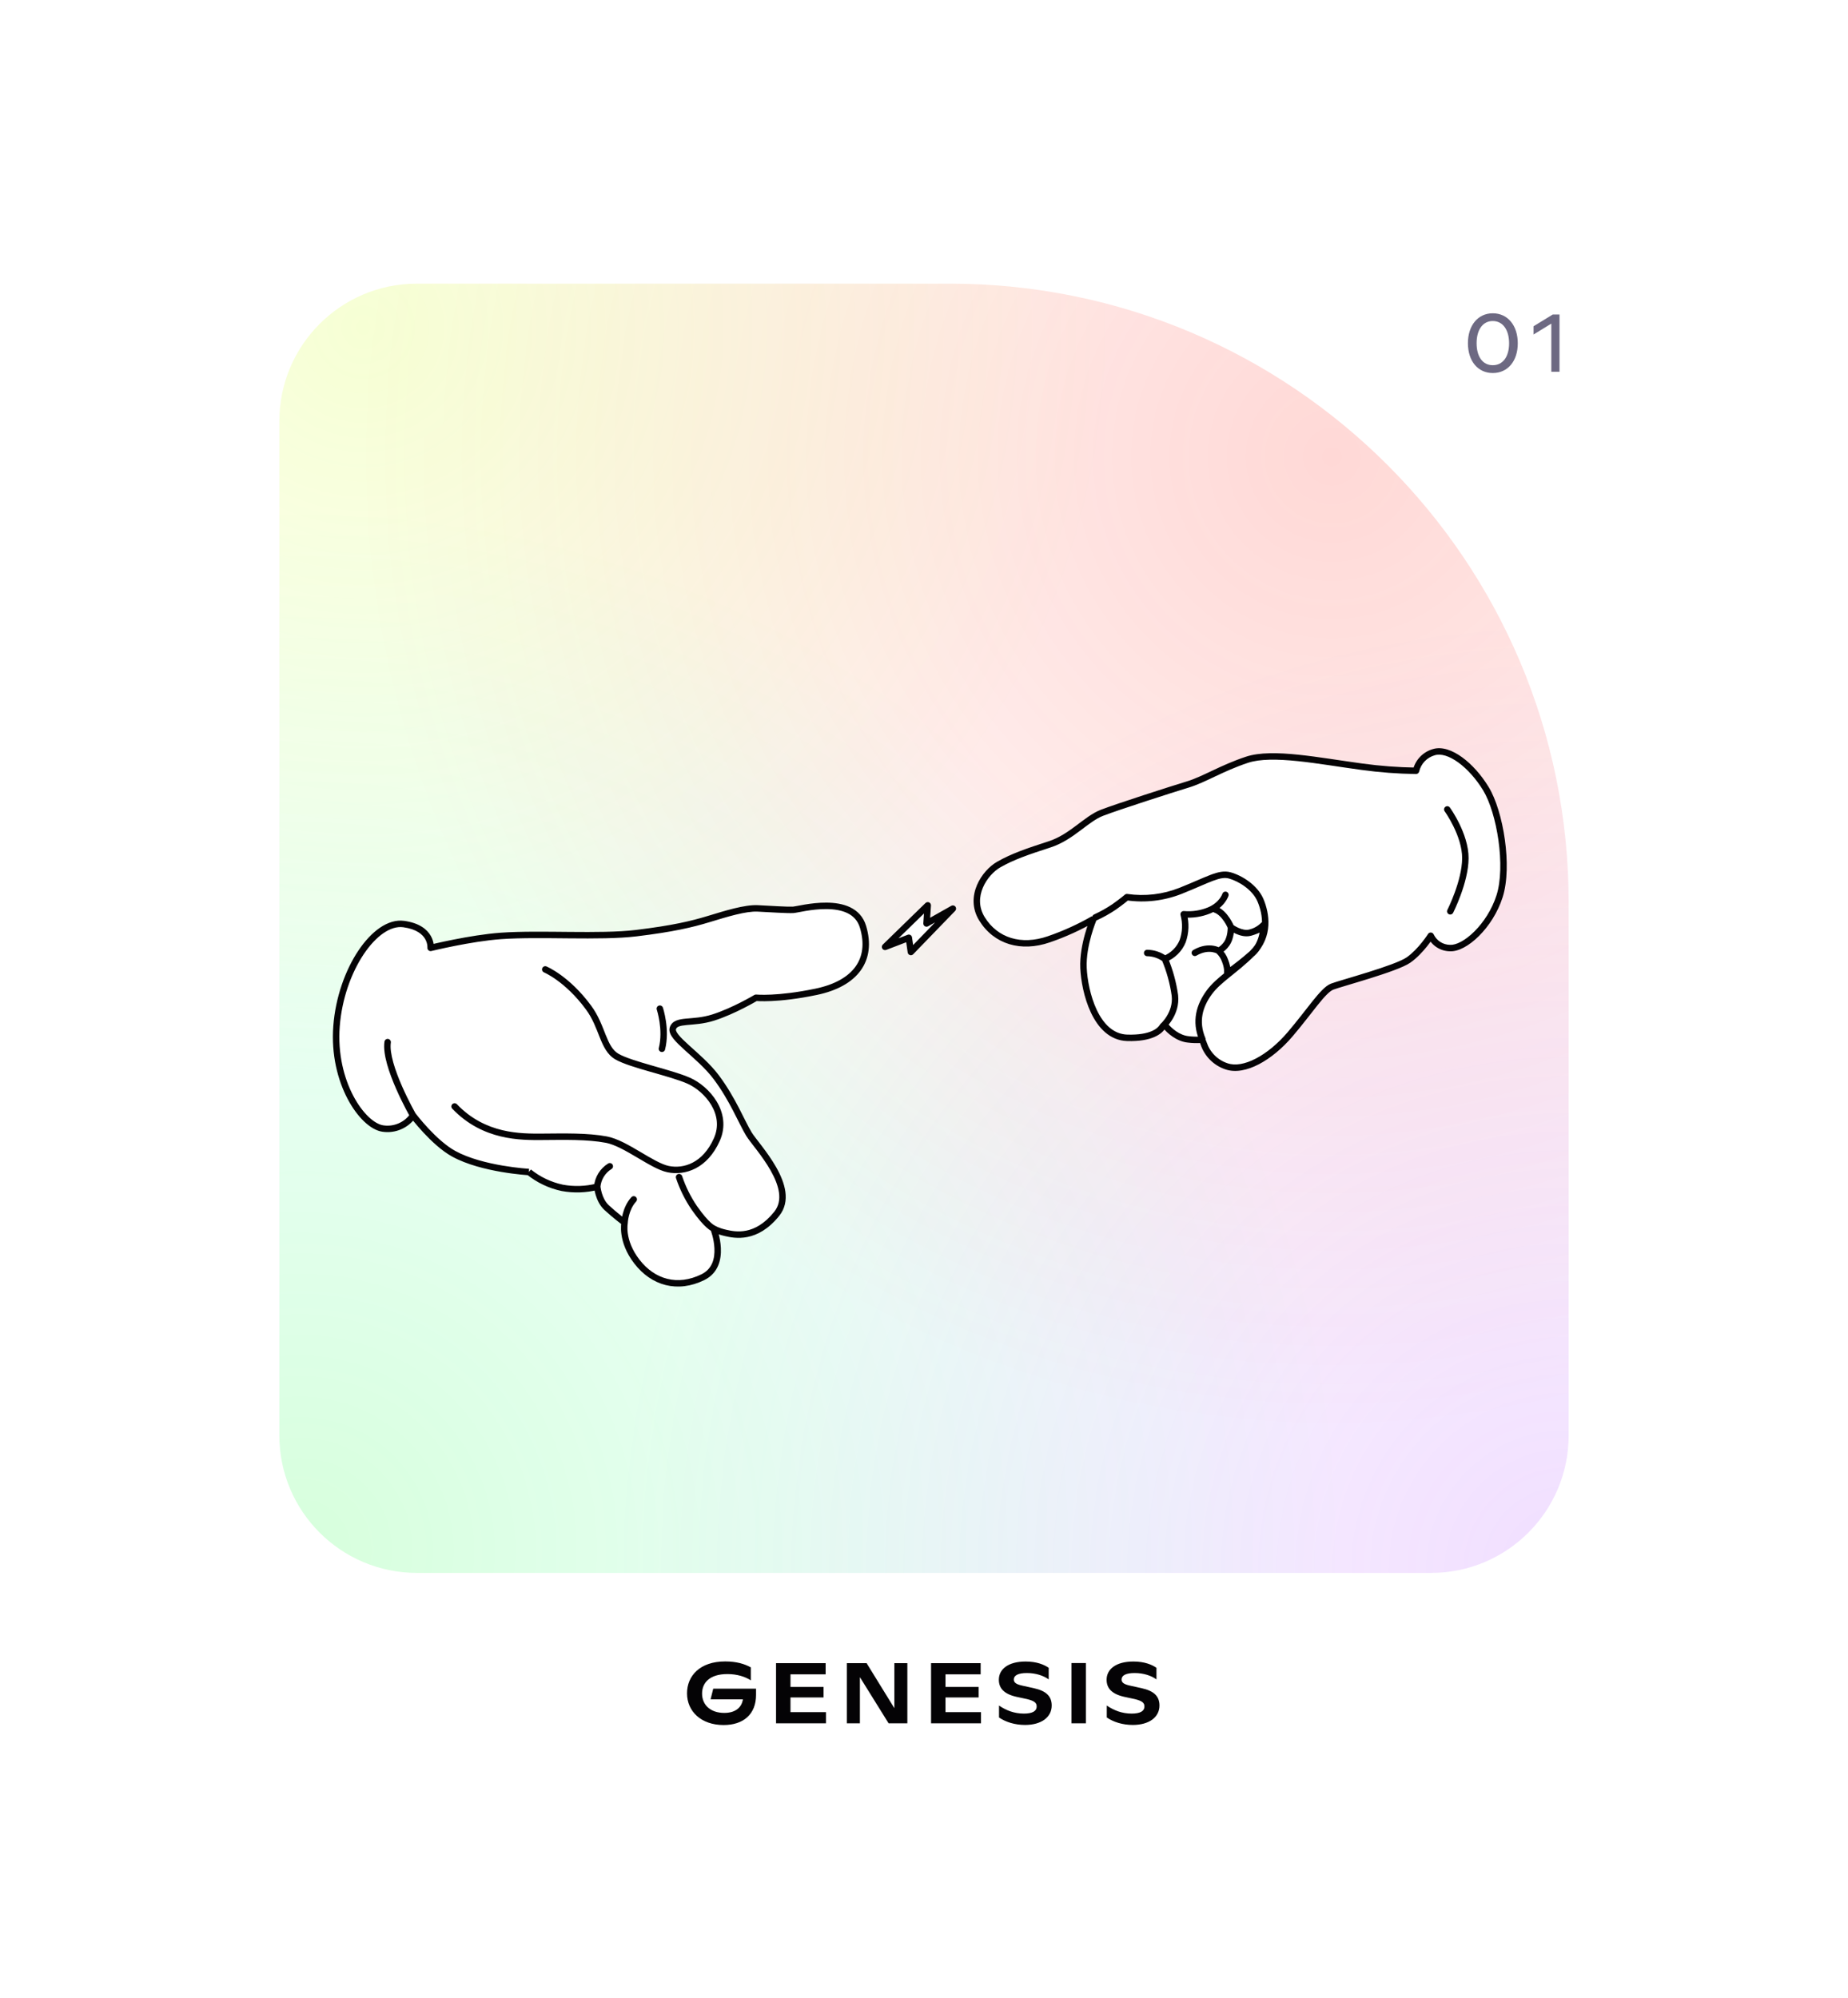 <svg width="860" height="930" viewBox="0 0 860 930" fill="none" xmlns="http://www.w3.org/2000/svg">
<g filter="url(#filter0_d_626_26107)">
<rect x="80" y="50" width="700" height="768" rx="64" fill="white"/>
<g clip-path="url(#clip0_626_26107)">
<rect x="130" y="100" width="600" height="600" fill="url(#paint0_radial_626_26107)" fill-opacity="0.2"/>
<rect x="130" y="100" width="600" height="600" fill="url(#paint1_radial_626_26107)" fill-opacity="0.2"/>
<rect x="130" y="100" width="600" height="600" fill="url(#paint2_radial_626_26107)" fill-opacity="0.2"/>
<rect x="130" y="100" width="600" height="600" fill="url(#paint3_radial_626_26107)" fill-opacity="0.2"/>
<path d="M233.165 403.559C251.672 402.248 279.158 404.328 296.134 402.265C313.11 400.202 321.837 398.131 329.798 395.711C337.76 393.291 346.814 390.452 352.648 390.754C358.483 391.056 366.279 391.558 369.091 391.434C371.902 391.309 397 383.948 401.616 399.314C406.232 414.68 398.099 425.733 379.887 429.544C361.675 433.356 351.804 432.331 351.804 432.331C351.804 432.331 341.483 438.515 331.866 441.559C322.248 444.603 314.631 442.136 313.141 446.52C311.651 450.903 325.507 458.915 333.274 469.26C341.042 479.605 345.085 490.125 348.53 495.787C351.975 501.449 371.105 520.847 361.471 532.872C351.837 544.897 341.929 542.74 337.766 541.798C333.603 540.856 332.039 539.71 332.039 539.71C332.039 539.71 338.841 556.615 327.087 562.384C315.333 568.154 303.94 564.917 296.384 555.123C288.827 545.329 290.685 536.959 290.685 536.959C290.685 536.959 286.187 533.607 282.315 530.015C278.442 526.423 277.948 520.273 277.948 520.273C272.615 521.616 267.056 521.797 261.648 520.802C255.968 519.596 250.652 517.07 246.13 513.428C246.13 513.428 224.413 512.232 211.143 504.938C201.783 499.798 192.254 487.119 192.254 487.119C190.7 489.361 188.545 491.119 186.037 492.192C183.53 493.265 180.77 493.609 178.076 493.186C168.639 491.727 154.615 471.71 156.608 445.565C158.602 419.419 174.491 396.193 187.89 398.039C201.289 399.886 200.401 409.136 200.401 409.136C200.401 409.136 218.953 404.563 233.165 403.559Z" fill="white"/>
<path d="M691.478 335.023C684.852 324.133 674.363 315.881 667.258 318.047C665.228 318.621 663.39 319.728 661.933 321.253C660.475 322.777 659.453 324.664 658.972 326.718C650.579 326.601 642.201 325.972 633.885 324.832C613.904 322.157 592.204 317.624 580.281 321.584C568.358 325.544 560.457 330.746 552.793 333.074C545.128 335.402 520.329 343.376 512.859 346.24C505.389 349.103 498.765 357.608 488.448 360.952C478.132 364.296 471.275 366.636 464.764 370.352C458.253 374.069 450.573 385.27 456.99 395.64C463.407 406.01 475.189 409.59 488.109 405.131C495.311 402.651 502.262 399.492 508.867 395.695C508.867 395.695 503.748 407.682 504.23 418.495C504.713 429.309 509.795 450.558 524.622 450.989C535.731 451.304 539.85 447.83 541.082 445.622C541.151 445.504 541.248 445.404 541.365 445.331C541.481 445.258 541.614 445.214 541.751 445.204C541.888 445.193 542.026 445.216 542.152 445.271C542.278 445.325 542.389 445.409 542.476 445.516C544.23 447.661 548.184 451.243 552.991 451.713C554.861 451.942 556.749 452.004 558.63 451.897C559.495 451.833 559.882 452.788 560.147 453.618C560.963 456.089 562.345 458.334 564.182 460.177C566.018 462.02 568.26 463.409 570.728 464.234C578.971 467.104 591.084 460.233 600.364 449.35C609.643 438.468 615.681 428.796 619.939 427.164C624.197 425.532 649.709 418.804 655.493 414.756C661.278 410.707 665.819 403.472 665.819 403.472C666.619 405.169 667.88 406.607 669.458 407.621C671.036 408.635 672.867 409.185 674.743 409.208C681.621 409.634 693.425 398.994 697.86 385.085C702.296 371.176 698.118 345.918 691.478 335.023ZM582.726 411.72C579.016 415.005 575.124 418.078 571.068 420.923C571.068 420.923 571.568 418.932 570.136 415.197C569.532 413.423 568.501 411.825 567.132 410.544C568.582 409.767 569.831 408.661 570.778 407.315C573.013 404.263 572.822 399.517 572.822 399.517C572.822 399.517 577.655 403.158 581.806 402.028C584.165 401.437 586.313 400.202 588.01 398.461C588.01 398.461 588.307 406.722 582.782 411.699L582.726 411.72Z" fill="white"/>
<path d="M253.738 419.148C253.738 419.148 263.925 423.372 273.841 436.835C280.458 445.715 280.502 455.861 287.047 459.692C293.592 463.523 312.14 467.209 320.562 470.963C328.983 474.717 339.05 486.087 333.591 498.332C328.133 510.578 318.509 513.635 310.945 512.09C303.381 510.545 291.083 500.03 282.196 498.36C273.31 496.69 262.627 496.984 252.501 497.053C242.375 497.122 225.316 497.321 211.551 482.924" fill="white"/>
<path d="M192.227 487.161C192.227 487.161 178.806 463.744 180.399 452.981Z" fill="white"/>
<path d="M509.739 394.954C512.754 393.58 515.651 391.961 518.4 390.113C522.25 387.417 524.423 385.513 524.423 385.513C532.864 386.736 541.479 385.723 549.407 382.576C562.507 377.329 567.442 374.056 572.307 375.404C577.171 376.752 584.079 380.969 586.624 387.051C589.17 393.132 591.064 403.437 582.768 411.662C574.472 419.886 567.151 423.838 562.766 429.803C558.252 435.935 556.021 443.248 559.557 451.66" fill="white"/>
<path d="M570.273 384.43C570.273 384.43 568.849 389.098 562.734 391.668C558.969 393.214 554.888 393.835 550.833 393.477C551.963 397.608 551.802 401.986 550.373 406.023C549.611 407.879 548.484 409.563 547.059 410.976C545.634 412.389 543.94 413.501 542.077 414.247C544.362 419.682 545.935 425.39 546.755 431.228C547.742 439.781 541.097 445.606 541.097 445.606" fill="white"/>
<path d="M571.124 420.902C571.124 420.902 571.568 418.932 570.136 415.197C569.532 413.423 568.501 411.825 567.132 410.544C568.582 409.767 569.831 408.661 570.778 407.315C573.013 404.263 572.822 399.517 572.822 399.517C572.822 399.517 577.655 403.158 581.806 402.028C585.956 400.897 587.637 399.332 587.637 399.332" fill="white"/>
<path d="M316.017 515.822C317.711 520.877 320.088 525.677 323.082 530.088C329.058 538.667 331.987 539.686 331.987 539.686" fill="white"/>
<path d="M290.658 537.002C290.658 537.002 290.892 530.572 294.923 526.167Z" fill="white"/>
<path d="M277.921 520.315C278.084 518.376 278.699 516.502 279.716 514.843C280.734 513.185 282.126 511.788 283.781 510.765" fill="white"/>
<path d="M411.875 408.672L431.744 389.318L431.176 397.782L443.439 390.854L423.892 411.048L422.94 404.43L411.875 408.672Z" fill="white"/>
<path d="M673.519 344.691C673.519 344.691 681.995 356.436 681.934 367.426C681.874 378.415 674.903 392.108 674.903 392.108" fill="white"/>
<path d="M567.693 410.779C567.693 410.779 562.898 407.434 556.035 411.435Z" fill="white"/>
<path d="M572.83 399.482C572.83 399.482 570.147 392.874 565.559 391.27Z" fill="white"/>
<path d="M307.071 437.419C307.071 437.419 310.309 447.123 308.038 456.09Z" fill="white"/>
<path d="M533.849 411.501C536.81 411.539 539.686 412.499 542.077 414.247Z" fill="white"/>
<path d="M233.165 403.559L233.271 405.056L233.271 405.056L233.165 403.559ZM351.804 432.331L351.959 430.839C351.636 430.805 351.311 430.877 351.033 431.044L351.804 432.331ZM332.039 539.71L332.926 538.5C332.385 538.104 331.648 538.114 331.119 538.525C330.59 538.936 330.397 539.648 330.647 540.269L332.039 539.71ZM290.685 536.959L292.149 537.284C292.277 536.708 292.055 536.11 291.581 535.757L290.685 536.959ZM277.948 520.273L279.443 520.153C279.408 519.713 279.181 519.311 278.822 519.054C278.463 518.796 278.01 518.71 277.582 518.818L277.948 520.273ZM261.648 520.802L261.336 522.27C261.349 522.272 261.363 522.275 261.376 522.278L261.648 520.802ZM246.13 513.428L245.459 512.086C245.002 512.315 244.693 512.76 244.639 513.268C244.584 513.775 244.792 514.276 245.189 514.596L246.13 513.428ZM211.143 504.938L211.866 503.624L211.865 503.624L211.143 504.938ZM192.254 487.119L193.453 486.218C193.163 485.833 192.707 485.61 192.225 485.619C191.743 485.629 191.296 485.869 191.021 486.264L192.254 487.119ZM178.076 493.186L178.309 491.704L178.305 491.703L178.076 493.186ZM200.401 409.136L198.908 408.993C198.861 409.477 199.052 409.954 199.42 410.272C199.788 410.589 200.288 410.709 200.76 410.593L200.401 409.136ZM691.478 335.023L690.197 335.802L690.198 335.803L691.478 335.023ZM667.258 318.047L667.666 319.491C667.676 319.488 667.685 319.485 667.695 319.482L667.258 318.047ZM658.972 326.718L658.951 328.217C659.656 328.227 660.272 327.746 660.433 327.06L658.972 326.718ZM633.885 324.832L634.089 323.346L634.084 323.345L633.885 324.832ZM488.109 405.131L487.62 403.712L487.619 403.713L488.109 405.131ZM508.867 395.695L509.614 396.996C510.263 396.623 510.538 395.829 510.258 395.134C509.978 394.44 509.229 394.059 508.503 394.24L508.867 395.695ZM524.622 450.989L524.578 452.489L524.58 452.489L524.622 450.989ZM541.082 445.622L539.787 444.866C539.782 444.874 539.777 444.883 539.772 444.892L541.082 445.622ZM542.476 445.516L541.31 446.46L541.315 446.466L542.476 445.516ZM552.991 451.713L553.173 450.224C553.161 450.223 553.149 450.222 553.137 450.22L552.991 451.713ZM558.63 451.897L558.715 453.395C558.723 453.394 558.732 453.394 558.74 453.393L558.63 451.897ZM560.147 453.618L558.718 454.074C558.719 454.079 558.721 454.084 558.722 454.089L560.147 453.618ZM570.728 464.234L571.221 462.818C571.215 462.816 571.209 462.814 571.203 462.812L570.728 464.234ZM665.819 403.472L667.176 402.833C666.942 402.337 666.456 402.008 665.909 401.975C665.361 401.942 664.84 402.21 664.548 402.675L665.819 403.472ZM674.743 409.208L674.836 407.711C674.811 407.709 674.786 407.708 674.761 407.708L674.743 409.208ZM582.726 411.72L582.189 410.32C582.021 410.384 581.866 410.478 581.732 410.597L582.726 411.72ZM571.068 420.923L570.168 422.123C570.687 422.512 571.398 422.524 571.929 422.151L571.068 420.923ZM570.136 415.197L568.716 415.68C568.722 415.698 568.729 415.716 568.736 415.734L570.136 415.197ZM567.132 410.544L566.423 409.222C565.997 409.451 565.707 409.87 565.644 410.35C565.582 410.829 565.754 411.309 566.107 411.64L567.132 410.544ZM570.778 407.315L569.567 406.429C569.562 406.437 569.556 406.444 569.551 406.452L570.778 407.315ZM572.822 399.517L573.724 398.319C573.261 397.97 572.639 397.919 572.125 398.188C571.612 398.457 571.3 398.998 571.323 399.577L572.822 399.517ZM588.01 398.461L589.509 398.407C589.487 397.807 589.11 397.277 588.55 397.061C587.99 396.845 587.355 396.984 586.936 397.414L588.01 398.461ZM582.782 411.699L583.319 413.1C583.491 413.034 583.649 412.937 583.786 412.813L582.782 411.699ZM254.313 417.763C253.548 417.446 252.67 417.809 252.353 418.574C252.035 419.339 252.398 420.217 253.164 420.534L254.313 417.763ZM273.841 436.835L272.633 437.724L272.638 437.731L273.841 436.835ZM212.635 481.888C212.062 481.289 211.113 481.267 210.514 481.84C209.915 482.412 209.894 483.362 210.467 483.961L212.635 481.888ZM190.926 487.907C191.338 488.626 192.254 488.875 192.973 488.463C193.692 488.051 193.94 487.134 193.529 486.416L190.926 487.907ZM181.883 453.2C182.004 452.381 181.438 451.618 180.619 451.497C179.799 451.375 179.036 451.941 178.915 452.761L181.883 453.2ZM509.117 393.589C508.363 393.933 508.031 394.822 508.374 395.576C508.718 396.33 509.607 396.662 510.361 396.319L509.117 393.589ZM518.4 390.113L519.237 391.358C519.245 391.353 519.253 391.347 519.261 391.342L518.4 390.113ZM524.423 385.513L524.638 384.028C524.204 383.965 523.764 384.096 523.434 384.385L524.423 385.513ZM549.407 382.576L549.96 383.97L549.964 383.968L549.407 382.576ZM562.766 429.803L563.974 430.692L563.974 430.691L562.766 429.803ZM558.174 452.241C558.495 453.004 559.374 453.363 560.138 453.042C560.901 452.722 561.26 451.842 560.939 451.078L558.174 452.241ZM571.707 384.867C571.949 384.075 571.502 383.236 570.71 382.995C569.918 382.753 569.079 383.2 568.838 383.992L571.707 384.867ZM562.734 391.668L563.304 393.055L563.315 393.051L562.734 391.668ZM550.833 393.477L550.965 391.983C550.476 391.94 549.997 392.139 549.682 392.516C549.367 392.892 549.257 393.399 549.386 393.873L550.833 393.477ZM550.373 406.023L551.761 406.593C551.77 406.57 551.779 406.547 551.787 406.524L550.373 406.023ZM546.755 431.228L548.245 431.056C548.244 431.044 548.242 431.031 548.241 431.019L546.755 431.228ZM540.108 444.478C539.485 445.024 539.423 445.972 539.969 446.595C540.515 447.218 541.462 447.28 542.085 446.734L540.108 444.478ZM569.66 420.571C569.478 421.379 569.985 422.182 570.793 422.365C571.601 422.547 572.404 422.04 572.587 421.232L569.66 420.571ZM588.659 400.43C589.266 399.865 589.299 398.916 588.735 398.31C588.17 397.703 587.221 397.669 586.615 398.234L588.659 400.43ZM317.439 515.345C317.176 514.56 316.326 514.136 315.54 514.399C314.755 514.663 314.332 515.513 314.595 516.298L317.439 515.345ZM323.082 530.088L321.84 530.93C321.844 530.936 321.847 530.941 321.851 530.946L323.082 530.088ZM331.494 541.103C332.277 541.375 333.132 540.962 333.404 540.179C333.676 539.397 333.263 538.542 332.48 538.27L331.494 541.103ZM289.159 536.947C289.129 537.775 289.776 538.471 290.603 538.501C291.431 538.531 292.127 537.884 292.157 537.056L289.159 536.947ZM296.029 527.18C296.588 526.569 296.546 525.62 295.935 525.061C295.324 524.502 294.375 524.544 293.816 525.155L296.029 527.18ZM276.427 520.19C276.358 521.015 276.971 521.741 277.796 521.81C278.622 521.879 279.347 521.266 279.416 520.44L276.427 520.19ZM284.57 512.041C285.275 511.605 285.493 510.681 285.057 509.976C284.622 509.271 283.697 509.053 282.993 509.489L284.57 512.041ZM411.875 408.672L410.829 407.597C410.319 408.094 410.228 408.88 410.612 409.48C410.995 410.08 411.748 410.327 412.412 410.072L411.875 408.672ZM431.744 389.318L433.241 389.418C433.283 388.798 432.938 388.217 432.373 387.956C431.809 387.695 431.143 387.81 430.698 388.243L431.744 389.318ZM431.176 397.782L429.68 397.681C429.643 398.231 429.911 398.757 430.377 399.051C430.844 399.345 431.434 399.359 431.914 399.088L431.176 397.782ZM443.439 390.854L444.517 391.897C445.035 391.361 445.082 390.526 444.626 389.936C444.17 389.346 443.35 389.181 442.701 389.548L443.439 390.854ZM423.892 411.048L422.407 411.261C422.489 411.828 422.886 412.299 423.43 412.475C423.974 412.651 424.572 412.502 424.97 412.091L423.892 411.048ZM422.94 404.43L424.425 404.217C424.36 403.765 424.093 403.368 423.7 403.137C423.306 402.906 422.829 402.866 422.403 403.03L422.94 404.43ZM674.736 343.814C674.251 343.142 673.313 342.99 672.642 343.475C671.97 343.96 671.818 344.897 672.303 345.569L674.736 343.814ZM673.566 391.427C673.19 392.165 673.484 393.069 674.222 393.444C674.961 393.82 675.864 393.526 676.24 392.788L673.566 391.427ZM566.835 412.009C567.514 412.483 568.449 412.316 568.923 411.637C569.397 410.958 569.231 410.023 568.551 409.549L566.835 412.009ZM555.28 410.139C554.564 410.556 554.322 411.475 554.74 412.19C555.157 412.906 556.075 413.148 556.791 412.731L555.28 410.139ZM571.44 400.046C571.752 400.814 572.626 401.183 573.394 400.872C574.162 400.56 574.531 399.685 574.22 398.917L571.44 400.046ZM566.054 389.854C565.272 389.581 564.416 389.993 564.143 390.775C563.869 391.557 564.282 392.413 565.064 392.686L566.054 389.854ZM308.494 436.944C308.232 436.159 307.383 435.734 306.597 435.996C305.811 436.258 305.386 437.108 305.649 437.894L308.494 436.944ZM306.584 455.722C306.381 456.525 306.867 457.341 307.67 457.544C308.473 457.747 309.289 457.261 309.493 456.458L306.584 455.722ZM533.869 410.001C533.04 409.99 532.36 410.652 532.349 411.481C532.338 412.309 533.001 412.99 533.829 413L533.869 410.001ZM233.271 405.056C242.45 404.405 253.871 404.596 265.211 404.694C276.496 404.792 287.712 404.799 296.315 403.754L295.953 400.776C287.579 401.794 276.565 401.793 265.237 401.694C253.963 401.596 242.388 401.402 233.059 402.063L233.271 405.056ZM296.315 403.754C313.363 401.682 322.177 399.596 330.235 397.146L329.362 394.276C321.498 396.666 312.858 398.722 295.953 400.776L296.315 403.754ZM330.235 397.146C334.231 395.932 338.439 394.631 342.377 393.669C346.34 392.701 349.884 392.113 352.571 392.252L352.725 389.256C349.578 389.093 345.677 389.774 341.665 390.755C337.627 391.741 333.327 393.071 329.362 394.276L330.235 397.146ZM352.571 392.252C358.321 392.549 366.25 393.061 369.157 392.932L369.024 389.935C366.308 390.056 358.644 389.562 352.725 389.256L352.571 392.252ZM369.157 392.932C369.646 392.911 370.485 392.751 371.386 392.58C372.356 392.396 373.566 392.162 374.955 391.931C377.737 391.47 381.186 391.033 384.663 391.065C388.157 391.096 391.565 391.6 394.331 392.934C397.043 394.241 399.16 396.353 400.18 399.745L403.053 398.882C401.764 394.592 399.014 391.861 395.634 390.231C392.307 388.627 388.4 388.098 384.69 388.065C380.965 388.031 377.324 388.498 374.465 388.972C373.033 389.209 371.785 389.45 370.826 389.633C369.798 389.828 369.239 389.926 369.024 389.935L369.157 392.932ZM400.18 399.745C402.384 407.083 401.499 413.18 398.097 417.883C394.66 422.635 388.473 426.215 379.58 428.076L380.194 431.012C389.513 429.062 396.499 425.21 400.528 419.641C404.591 414.023 405.464 406.911 403.053 398.882L400.18 399.745ZM379.58 428.076C370.554 429.965 363.612 430.652 358.946 430.868C356.613 430.977 354.848 430.967 353.676 430.932C353.09 430.914 352.652 430.89 352.364 430.871C352.221 430.861 352.115 430.853 352.047 430.847C352.013 430.844 351.989 430.842 351.974 430.84C351.967 430.84 351.962 430.839 351.959 430.839C351.958 430.839 351.957 430.839 351.957 430.839C351.957 430.839 351.957 430.839 351.958 430.839C351.958 430.839 351.958 430.839 351.958 430.839C351.958 430.839 351.959 430.839 351.804 432.331C351.649 433.823 351.649 433.823 351.65 433.823C351.65 433.823 351.651 433.823 351.651 433.823C351.652 433.823 351.653 433.823 351.654 433.823C351.656 433.824 351.659 433.824 351.663 433.824C351.67 433.825 351.679 433.826 351.691 433.827C351.715 433.829 351.748 433.832 351.791 433.836C351.877 433.843 352.001 433.853 352.163 433.864C352.486 433.886 352.962 433.912 353.585 433.931C354.833 433.968 356.674 433.977 359.085 433.865C363.908 433.641 371.008 432.935 380.194 431.012L379.58 428.076ZM351.804 432.331C351.033 431.044 351.033 431.044 351.033 431.044C351.033 431.044 351.033 431.044 351.033 431.044C351.033 431.044 351.032 431.044 351.032 431.045C351.031 431.045 351.029 431.046 351.027 431.047C351.023 431.05 351.016 431.054 351.007 431.06C350.988 431.071 350.96 431.087 350.923 431.109C350.848 431.154 350.735 431.22 350.588 431.306C350.293 431.477 349.859 431.727 349.307 432.036C348.203 432.656 346.631 433.514 344.761 434.467C341.009 436.377 336.108 438.642 331.413 440.129L332.319 442.989C337.241 441.431 342.309 439.082 346.122 437.14C348.035 436.166 349.643 435.288 350.775 434.653C351.341 434.335 351.789 434.078 352.096 433.899C352.249 433.81 352.368 433.74 352.448 433.692C352.489 433.669 352.52 433.65 352.541 433.638C352.552 433.631 352.56 433.627 352.565 433.623C352.568 433.621 352.57 433.62 352.572 433.619C352.573 433.619 352.573 433.618 352.574 433.618C352.574 433.618 352.574 433.618 352.574 433.618C352.575 433.618 352.575 433.617 351.804 432.331ZM331.413 440.129C326.798 441.589 322.701 441.723 319.314 442.044C317.674 442.199 316.081 442.408 314.782 442.932C313.396 443.49 312.263 444.441 311.721 446.037L314.561 447.002C314.764 446.407 315.141 446.022 315.903 445.714C316.752 445.373 317.944 445.187 319.597 445.03C322.795 444.727 327.316 444.572 332.319 442.989L331.413 440.129ZM311.721 446.037C311.389 447.014 311.525 447.993 311.858 448.866C312.187 449.726 312.739 450.576 313.39 451.398C314.689 453.039 316.615 454.853 318.73 456.766C323.039 460.665 328.301 465.134 332.075 470.16L334.474 468.359C330.48 463.041 324.93 458.331 320.743 454.542C318.609 452.611 316.864 450.954 315.742 449.536C315.182 448.829 314.836 448.253 314.661 447.796C314.492 447.352 314.521 447.121 314.561 447.002L311.721 446.037ZM332.075 470.16C335.889 475.24 338.798 480.375 341.193 484.972C343.552 489.501 345.494 493.682 347.249 496.566L349.811 495.007C348.121 492.229 346.319 488.32 343.853 483.586C341.424 478.922 338.428 473.625 334.474 468.359L332.075 470.16ZM347.249 496.566C348.163 498.07 350.103 500.469 352.165 503.186C354.282 505.974 356.646 509.242 358.601 512.684C360.562 516.138 362.056 519.676 362.512 523.004C362.962 526.289 362.398 529.316 360.301 531.934L362.642 533.809C365.362 530.414 366.02 526.508 365.484 522.597C364.955 518.729 363.257 514.808 361.21 511.202C359.155 507.584 356.694 504.189 354.555 501.372C352.362 498.483 350.619 496.335 349.811 495.007L347.249 496.566ZM360.301 531.934C355.685 537.694 351.1 539.956 347.271 540.727C343.402 541.506 340.151 540.8 338.097 540.335L337.435 543.261C339.544 543.738 343.329 544.581 347.863 543.668C352.437 542.747 357.623 540.074 362.642 533.809L360.301 531.934ZM338.097 540.335C336.104 539.884 334.766 539.391 333.949 539.029C333.541 538.848 333.263 538.699 333.098 538.604C333.016 538.557 332.961 538.522 332.933 538.504C332.919 538.495 332.912 538.49 332.911 538.489C332.91 538.488 332.911 538.489 332.914 538.491C332.915 538.492 332.916 538.493 332.918 538.494C332.919 538.495 332.921 538.496 332.922 538.497C332.922 538.497 332.923 538.498 332.924 538.498C332.924 538.498 332.924 538.499 332.925 538.499C332.925 538.499 332.926 538.5 332.039 539.71C331.152 540.919 331.153 540.92 331.153 540.92C331.153 540.92 331.154 540.921 331.154 540.921C331.155 540.921 331.156 540.922 331.157 540.923C331.158 540.924 331.16 540.925 331.162 540.926C331.165 540.929 331.169 540.932 331.173 540.935C331.182 540.941 331.192 540.948 331.204 540.956C331.228 540.973 331.258 540.993 331.295 541.017C331.369 541.065 331.469 541.128 331.598 541.202C331.857 541.352 332.23 541.548 332.733 541.771C333.739 542.218 335.265 542.77 337.435 543.261L338.097 540.335ZM332.039 539.71C330.647 540.269 330.647 540.269 330.647 540.269C330.647 540.269 330.647 540.268 330.647 540.268C330.647 540.268 330.647 540.268 330.647 540.269C330.647 540.269 330.648 540.271 330.649 540.274C330.651 540.279 330.655 540.289 330.66 540.302C330.67 540.329 330.687 540.371 330.708 540.427C330.75 540.541 330.813 540.712 330.89 540.935C331.044 541.382 331.253 542.033 331.47 542.834C331.906 544.442 332.363 546.622 332.472 548.953C332.692 553.654 331.51 558.542 326.426 561.038L327.748 563.731C334.417 560.457 335.712 554.008 335.469 548.813C335.347 546.197 334.838 543.791 334.366 542.049C334.129 541.174 333.899 540.459 333.726 539.959C333.64 539.708 333.568 539.511 333.517 539.374C333.491 539.306 333.471 539.252 333.456 539.214C333.449 539.196 333.443 539.181 333.438 539.17C333.436 539.164 333.435 539.16 333.433 539.157C333.433 539.155 333.432 539.154 333.432 539.152C333.431 539.152 333.431 539.151 333.431 539.151C333.431 539.15 333.43 539.15 332.039 539.71ZM326.426 561.038C320.831 563.784 315.406 564.352 310.524 563.135C305.636 561.915 301.174 558.876 297.571 554.207L295.196 556.039C299.15 561.164 304.163 564.64 309.798 566.045C315.441 567.452 321.589 566.754 327.748 563.731L326.426 561.038ZM297.571 554.207C293.964 549.531 292.631 545.237 292.185 542.153C291.961 540.607 291.959 539.358 292.01 538.51C292.035 538.086 292.074 537.763 292.104 537.554C292.119 537.449 292.132 537.374 292.141 537.328C292.145 537.305 292.148 537.29 292.149 537.283C292.15 537.279 292.151 537.277 292.15 537.278C292.15 537.278 292.15 537.278 292.15 537.28C292.15 537.28 292.15 537.281 292.15 537.282C292.15 537.282 292.149 537.283 292.149 537.283C292.149 537.284 292.149 537.284 290.685 536.959C289.22 536.634 289.22 536.635 289.22 536.636C289.22 536.636 289.22 536.637 289.219 536.638C289.219 536.639 289.219 536.641 289.219 536.642C289.218 536.645 289.217 536.649 289.216 536.653C289.214 536.662 289.212 536.672 289.21 536.685C289.205 536.709 289.198 536.742 289.191 536.783C289.175 536.865 289.156 536.979 289.135 537.122C289.093 537.41 289.046 537.817 289.015 538.331C288.954 539.358 288.96 540.813 289.216 542.583C289.73 546.133 291.247 550.921 295.196 556.039L297.571 554.207ZM290.685 536.959C291.581 535.757 291.581 535.757 291.581 535.757C291.581 535.757 291.581 535.757 291.581 535.757C291.581 535.757 291.581 535.757 291.581 535.756C291.58 535.756 291.58 535.756 291.579 535.755C291.577 535.754 291.574 535.751 291.57 535.748C291.562 535.742 291.55 535.733 291.533 535.721C291.501 535.697 291.452 535.66 291.388 535.612C291.261 535.515 291.073 535.373 290.835 535.19C290.359 534.825 289.684 534.299 288.889 533.663C287.295 532.388 285.234 530.677 283.335 528.916L281.294 531.115C283.268 532.945 285.391 534.707 287.015 536.006C287.828 536.656 288.519 537.194 289.008 537.569C289.252 537.757 289.446 537.904 289.579 538.005C289.646 538.055 289.698 538.094 289.733 538.121C289.751 538.134 289.764 538.144 289.773 538.151C289.778 538.154 289.782 538.157 289.784 538.159C289.785 538.16 289.786 538.161 289.787 538.161C289.787 538.161 289.788 538.162 289.788 538.162C289.788 538.162 289.788 538.162 289.788 538.162C289.788 538.162 289.788 538.162 290.685 536.959ZM283.335 528.916C281.673 527.374 280.684 525.224 280.114 523.358C279.833 522.439 279.663 521.623 279.565 521.04C279.516 520.749 279.485 520.519 279.466 520.365C279.457 520.288 279.451 520.23 279.447 520.194C279.445 520.176 279.444 520.164 279.444 520.157C279.443 520.153 279.443 520.151 279.443 520.15C279.443 520.15 279.443 520.15 279.443 520.15C279.443 520.151 279.443 520.151 279.443 520.151C279.443 520.151 279.443 520.152 279.443 520.152C279.443 520.152 279.443 520.153 277.948 520.273C276.453 520.393 276.453 520.393 276.453 520.394C276.453 520.394 276.453 520.394 276.453 520.395C276.453 520.396 276.453 520.396 276.453 520.397C276.453 520.399 276.454 520.402 276.454 520.404C276.454 520.409 276.455 520.416 276.456 520.424C276.457 520.441 276.459 520.463 276.462 520.491C276.467 520.547 276.476 520.625 276.488 520.723C276.511 520.92 276.549 521.198 276.607 521.54C276.722 522.222 276.918 523.168 277.245 524.236C277.889 526.344 279.084 529.064 281.294 531.115L283.335 528.916ZM277.582 518.818C272.458 520.109 267.116 520.283 261.919 519.327L261.376 522.278C266.997 523.311 272.773 523.123 278.315 521.727L277.582 518.818ZM261.959 519.335C256.51 518.177 251.41 515.754 247.071 512.26L245.189 514.596C249.895 518.385 255.426 521.014 261.336 522.27L261.959 519.335ZM246.13 513.428C246.213 511.93 246.213 511.93 246.213 511.93C246.213 511.93 246.213 511.93 246.212 511.93C246.212 511.93 246.211 511.93 246.21 511.93C246.208 511.93 246.205 511.93 246.2 511.93C246.191 511.929 246.177 511.928 246.157 511.927C246.118 511.925 246.059 511.921 245.98 511.916C245.823 511.906 245.589 511.89 245.284 511.867C244.676 511.821 243.788 511.746 242.68 511.635C240.463 511.411 237.368 511.038 233.865 510.44C226.822 509.237 218.276 507.147 211.866 503.624L210.421 506.253C217.28 510.023 226.228 512.179 233.36 513.397C236.945 514.009 240.11 514.391 242.379 514.62C243.514 514.734 244.427 514.81 245.058 514.858C245.373 514.882 245.618 514.899 245.786 514.91C245.869 514.915 245.934 514.919 245.978 514.922C246 514.923 246.017 514.924 246.028 514.925C246.034 514.925 246.039 514.925 246.042 514.925C246.043 514.925 246.045 514.926 246.046 514.926C246.046 514.926 246.047 514.926 246.047 514.926C246.047 514.926 246.048 514.926 246.13 513.428ZM211.865 503.624C207.402 501.173 202.813 496.863 199.286 493.079C197.536 491.201 196.074 489.48 195.049 488.23C194.537 487.605 194.136 487.099 193.863 486.75C193.727 486.576 193.623 486.441 193.554 486.351C193.519 486.306 193.493 486.271 193.476 486.249C193.468 486.238 193.462 486.23 193.458 486.224C193.456 486.222 193.454 486.22 193.454 486.219C193.453 486.218 193.453 486.218 193.453 486.218C193.453 486.218 193.453 486.218 193.453 486.218C193.453 486.218 193.453 486.218 192.254 487.119C191.055 488.02 191.055 488.021 191.055 488.021C191.055 488.021 191.055 488.021 191.056 488.022C191.056 488.022 191.057 488.023 191.057 488.024C191.059 488.026 191.061 488.029 191.064 488.032C191.069 488.039 191.076 488.049 191.086 488.062C191.106 488.088 191.135 488.126 191.172 488.175C191.247 488.273 191.357 488.415 191.5 488.598C191.785 488.963 192.201 489.487 192.729 490.131C193.784 491.419 195.289 493.189 197.091 495.124C200.669 498.964 205.524 503.564 210.421 506.253L211.865 503.624ZM191.021 486.264C189.628 488.274 187.696 489.851 185.447 490.813L186.628 493.571C189.395 492.387 191.772 490.447 193.486 487.974L191.021 486.264ZM185.447 490.813C183.199 491.775 180.725 492.084 178.309 491.704L177.843 494.668C180.816 495.135 183.861 494.755 186.628 493.571L185.447 490.813ZM178.305 491.703C176.368 491.404 173.992 490.102 171.495 487.721C169.022 485.362 166.54 482.045 164.384 477.936C160.073 469.721 157.129 458.46 158.104 445.679L155.113 445.451C154.094 458.815 157.165 470.636 161.727 479.33C164.007 483.675 166.676 487.27 169.425 489.892C172.149 492.491 175.065 494.238 177.847 494.668L178.305 491.703ZM158.104 445.679C159.082 432.853 163.472 420.759 169.22 412.137C172.095 407.826 175.272 404.437 178.476 402.248C181.681 400.058 184.816 399.13 187.685 399.525L188.095 396.553C184.265 396.025 180.389 397.308 176.784 399.771C173.178 402.235 169.746 405.94 166.724 410.473C160.68 419.539 156.128 432.131 155.113 445.451L158.104 445.679ZM187.685 399.525C194.004 400.396 196.683 402.951 197.867 405.024C198.48 406.097 198.739 407.12 198.845 407.871C198.898 408.246 198.911 408.547 198.913 408.746C198.914 408.846 198.911 408.918 198.909 408.961C198.908 408.982 198.907 408.996 198.907 409.002C198.907 409.004 198.907 409.005 198.907 409.004C198.907 409.003 198.907 409.002 198.907 409C198.907 408.999 198.907 408.998 198.907 408.997C198.907 408.996 198.907 408.995 198.908 408.995C198.908 408.994 198.908 408.993 200.401 409.136C201.894 409.28 201.894 409.279 201.894 409.277C201.894 409.277 201.894 409.276 201.894 409.275C201.895 409.273 201.895 409.271 201.895 409.269C201.895 409.265 201.896 409.261 201.896 409.256C201.897 409.245 201.898 409.233 201.899 409.218C201.901 409.188 201.904 409.15 201.906 409.103C201.91 409.009 201.914 408.882 201.913 408.724C201.91 408.41 201.889 407.975 201.816 407.453C201.669 406.412 201.312 405.007 200.472 403.536C198.751 400.523 195.175 397.529 188.095 396.553L187.685 399.525ZM200.401 409.136C200.76 410.593 200.76 410.593 200.76 410.593C200.76 410.593 200.76 410.593 200.76 410.593C200.761 410.593 200.762 410.592 200.763 410.592C200.765 410.592 200.768 410.591 200.772 410.59C200.78 410.588 200.793 410.585 200.811 410.58C200.845 410.572 200.897 410.559 200.966 410.543C201.103 410.509 201.307 410.46 201.572 410.397C202.103 410.271 202.878 410.09 203.853 409.869C205.804 409.427 208.553 408.827 211.745 408.196C218.139 406.931 226.258 405.551 233.271 405.056L233.06 402.063C225.86 402.571 217.597 403.98 211.162 405.253C207.939 405.89 205.162 406.496 203.19 406.943C202.204 407.167 201.419 407.35 200.879 407.478C200.61 407.543 200.401 407.593 200.26 407.627C200.189 407.644 200.135 407.657 200.098 407.666C200.08 407.671 200.066 407.674 200.057 407.676C200.052 407.677 200.048 407.678 200.046 407.679C200.045 407.679 200.044 407.68 200.043 407.68C200.043 407.68 200.042 407.68 200.042 407.68C200.042 407.68 200.042 407.68 200.401 409.136ZM692.76 334.243C689.361 328.658 684.954 323.714 680.429 320.426C675.977 317.19 671.065 315.318 666.82 316.613L667.695 319.482C670.555 318.61 674.44 319.781 678.666 322.852C682.818 325.871 686.969 330.498 690.197 335.802L692.76 334.243ZM666.85 316.604C664.563 317.251 662.49 318.498 660.848 320.216L663.017 322.289C664.289 320.958 665.894 319.992 667.666 319.491L666.85 316.604ZM660.848 320.216C659.206 321.935 658.054 324.061 657.512 326.375L660.433 327.06C660.853 325.267 661.745 323.62 663.017 322.289L660.848 320.216ZM658.993 325.218C650.661 325.102 642.344 324.477 634.089 323.346L633.681 326.318C642.058 327.466 650.497 328.1 658.951 328.217L658.993 325.218ZM634.084 323.345C624.185 322.02 613.647 320.202 604.215 319.228C594.802 318.255 586.105 318.069 579.808 320.16L580.754 323.007C586.379 321.139 594.494 321.239 603.907 322.212C613.301 323.183 623.604 324.969 633.686 326.319L634.084 323.345ZM579.808 320.16C573.756 322.17 568.731 324.494 564.3 326.584C559.837 328.689 556.06 330.514 552.357 331.639L553.228 334.509C557.19 333.306 561.196 331.366 565.58 329.298C569.997 327.214 574.884 324.957 580.754 323.007L579.808 320.16ZM552.357 331.639C544.692 333.966 519.848 341.954 512.322 344.839L513.396 347.64C520.811 344.798 545.564 336.837 553.228 334.509L552.357 331.639ZM512.322 344.839C508.34 346.366 504.606 349.384 500.823 352.215C496.955 355.108 492.89 357.935 487.986 359.525L488.911 362.379C494.323 360.624 498.728 357.528 502.62 354.617C506.595 351.643 509.908 348.977 513.396 347.64L512.322 344.839ZM487.986 359.525C477.688 362.863 470.685 365.245 464.02 369.05L465.507 371.655C471.864 368.026 478.576 365.729 488.911 362.379L487.986 359.525ZM464.02 369.05C460.476 371.073 456.706 375.056 454.648 379.916C452.568 384.827 452.198 390.748 455.714 396.43L458.265 394.851C455.364 390.163 455.627 385.297 457.41 381.086C459.215 376.824 462.541 373.349 465.507 371.655L464.02 369.05ZM455.714 396.43C462.561 407.494 475.131 411.197 488.598 406.548L487.619 403.713C475.247 407.984 464.253 404.527 458.265 394.851L455.714 396.43ZM488.597 406.549C495.89 404.038 502.927 400.839 509.614 396.996L508.119 394.395C501.597 398.144 494.733 401.263 487.62 403.712L488.597 406.549ZM508.867 395.695C507.487 395.106 507.487 395.107 507.487 395.107C507.487 395.107 507.487 395.107 507.487 395.108C507.486 395.109 507.486 395.109 507.485 395.11C507.485 395.113 507.483 395.115 507.482 395.119C507.479 395.126 507.475 395.136 507.469 395.149C507.458 395.175 507.443 395.212 507.423 395.26C507.383 395.356 507.326 395.496 507.254 395.676C507.11 396.037 506.907 396.561 506.665 397.222C506.183 398.544 505.545 400.417 504.923 402.635C503.686 407.049 502.48 412.925 502.732 418.562L505.729 418.429C505.498 413.252 506.611 407.728 507.812 403.445C508.409 401.315 509.021 399.516 509.483 398.252C509.714 397.62 509.907 397.124 510.041 396.787C510.108 396.619 510.161 396.49 510.196 396.406C510.213 396.363 510.226 396.332 510.235 396.311C510.239 396.301 510.242 396.294 510.244 396.289C510.245 396.287 510.246 396.286 510.246 396.285C510.246 396.284 510.246 396.284 510.246 396.284C510.246 396.284 510.246 396.284 510.246 396.284C510.246 396.284 510.246 396.285 508.867 395.695ZM502.732 418.562C502.98 424.111 504.4 432.334 507.692 439.278C510.968 446.19 516.322 452.248 524.578 452.489L524.666 449.49C518.096 449.299 513.495 444.517 510.403 437.993C507.326 431.502 505.964 423.694 505.729 418.429L502.732 418.562ZM524.58 452.489C535.964 452.811 540.773 449.254 542.391 446.353L539.772 444.892C538.927 446.405 535.497 449.797 524.665 449.49L524.58 452.489ZM542.377 446.379C542.324 446.47 542.25 446.546 542.16 446.602L540.569 444.059C540.247 444.261 539.978 444.538 539.787 444.866L542.377 446.379ZM542.16 446.602C542.071 446.658 541.969 446.691 541.865 446.699L541.637 443.708C541.258 443.737 540.892 443.857 540.569 444.059L542.16 446.602ZM541.865 446.699C541.76 446.707 541.655 446.69 541.558 446.648L542.746 443.893C542.396 443.743 542.016 443.679 541.637 443.708L541.865 446.699ZM541.558 446.648C541.462 446.606 541.376 446.542 541.31 446.46L543.642 444.572C543.402 444.277 543.095 444.044 542.746 443.893L541.558 446.648ZM541.315 446.466C543.163 448.726 547.447 452.678 552.845 453.206L553.137 450.22C548.921 449.808 545.297 446.596 543.637 444.567L541.315 446.466ZM552.809 453.202C554.768 453.442 556.744 453.506 558.715 453.395L558.545 450.399C556.753 450.501 554.955 450.443 553.173 450.224L552.809 453.202ZM558.74 453.393C558.653 453.399 558.54 453.377 558.445 453.321C558.368 453.277 558.356 453.243 558.391 453.292C558.426 453.341 558.477 453.43 558.539 453.576C558.599 453.719 558.657 453.884 558.718 454.074L561.576 453.162C561.442 452.744 561.222 452.096 560.836 451.553C560.413 450.96 559.653 450.318 558.52 450.401L558.74 453.393ZM558.722 454.089C559.612 456.781 561.118 459.228 563.119 461.236L565.244 459.118C563.572 457.441 562.314 455.396 561.571 453.147L558.722 454.089ZM563.119 461.236C565.121 463.244 567.563 464.758 570.252 465.657L571.203 462.812C568.957 462.061 566.916 460.796 565.244 459.118L563.119 461.236ZM570.234 465.651C574.919 467.281 580.466 466.085 585.85 463.28C591.273 460.454 596.767 455.88 601.505 450.324L599.222 448.377C594.68 453.704 589.478 458.006 584.464 460.619C579.411 463.252 574.78 464.057 571.221 462.818L570.234 465.651ZM601.505 450.324C606.159 444.866 610.051 439.649 613.204 435.728C614.797 433.745 616.199 432.096 617.448 430.851C618.722 429.58 619.715 428.856 620.476 428.564L619.402 425.763C618.034 426.288 616.676 427.384 615.33 428.727C613.959 430.093 612.473 431.849 610.865 433.848C607.614 437.892 603.848 442.952 599.222 448.377L601.505 450.324ZM620.476 428.564C621.474 428.182 623.795 427.476 626.908 426.543C629.985 425.62 633.765 424.497 637.592 423.297C641.418 422.098 645.313 420.817 648.623 419.577C651.882 418.356 654.732 417.12 656.354 415.984L654.633 413.527C653.363 414.416 650.854 415.538 647.57 416.768C644.337 417.979 640.503 419.241 636.695 420.434C632.89 421.627 629.132 422.744 626.047 423.669C622.998 424.583 620.534 425.329 619.402 425.763L620.476 428.564ZM656.354 415.984C659.414 413.842 662.099 410.896 663.995 408.535C664.949 407.346 665.718 406.287 666.25 405.523C666.516 405.141 666.723 404.831 666.865 404.616C666.936 404.508 666.991 404.424 667.028 404.365C667.047 404.336 667.062 404.313 667.072 404.297C667.077 404.289 667.081 404.283 667.084 404.278C667.085 404.276 667.087 404.274 667.087 404.273C667.088 404.272 667.088 404.271 667.089 404.271C667.089 404.27 667.089 404.27 667.089 404.27C667.089 404.27 667.089 404.27 665.819 403.472C664.548 402.675 664.548 402.675 664.549 402.674C664.549 402.674 664.549 402.674 664.549 402.674C664.549 402.674 664.549 402.674 664.549 402.674C664.548 402.675 664.548 402.676 664.547 402.677C664.546 402.679 664.543 402.683 664.539 402.689C664.532 402.701 664.52 402.719 664.504 402.744C664.473 402.793 664.424 402.868 664.36 402.966C664.231 403.162 664.038 403.45 663.788 403.809C663.287 404.528 662.559 405.531 661.655 406.657C659.834 408.925 657.357 411.621 654.633 413.527L656.354 415.984ZM664.462 404.112C665.382 406.063 666.832 407.716 668.647 408.883L670.269 406.359C668.927 405.497 667.855 404.275 667.176 402.833L664.462 404.112ZM668.647 408.883C670.461 410.049 672.568 410.682 674.725 410.708L674.761 407.708C673.167 407.689 671.61 407.221 670.269 406.359L668.647 408.883ZM674.65 410.705C676.756 410.835 679.07 410.121 681.345 408.895C683.641 407.658 686.014 405.837 688.276 403.585C692.798 399.084 696.993 392.743 699.289 385.541L696.431 384.629C694.292 391.337 690.368 397.27 686.16 401.459C684.057 403.553 681.912 405.182 679.922 406.254C677.91 407.338 676.17 407.793 674.836 407.711L674.65 410.705ZM699.289 385.541C701.606 378.276 701.641 368.225 700.308 358.716C698.975 349.204 696.23 339.937 692.759 334.242L690.198 335.803C693.366 341.003 696.031 349.813 697.337 359.132C698.644 368.452 698.55 377.985 696.431 384.629L699.289 385.541ZM581.732 410.597C578.064 413.845 574.216 416.882 570.206 419.695L571.929 422.151C576.032 419.273 579.968 416.166 583.72 412.843L581.732 410.597ZM571.068 420.923C572.522 421.289 572.522 421.288 572.523 421.287C572.523 421.287 572.523 421.286 572.523 421.285C572.523 421.284 572.524 421.283 572.524 421.282C572.525 421.28 572.525 421.277 572.526 421.274C572.527 421.269 572.528 421.263 572.53 421.257C572.533 421.245 572.536 421.23 572.54 421.214C572.547 421.181 572.555 421.14 572.563 421.091C572.581 420.993 572.6 420.863 572.616 420.703C572.648 420.382 572.668 419.939 572.636 419.377C572.574 418.252 572.306 416.668 571.537 414.66L568.736 415.734C569.398 417.461 569.596 418.74 569.641 419.544C569.664 419.947 569.648 420.235 569.631 420.404C569.622 420.489 569.614 420.544 569.609 420.57C569.607 420.582 569.606 420.588 569.606 420.586C569.606 420.585 569.607 420.582 569.608 420.577C569.609 420.575 569.609 420.572 569.61 420.569C569.61 420.567 569.611 420.565 569.611 420.563C569.612 420.562 569.612 420.561 569.612 420.56C569.612 420.56 569.612 420.559 569.612 420.559C569.613 420.558 569.613 420.557 571.068 420.923ZM571.556 414.714C570.873 412.706 569.705 410.898 568.157 409.449L566.107 411.64C567.296 412.752 568.192 414.139 568.716 415.68L571.556 414.714ZM567.841 411.866C569.497 410.978 570.923 409.715 572.004 408.179L569.551 406.452C568.738 407.606 567.667 408.555 566.423 409.222L567.841 411.866ZM571.988 408.202C573.316 406.388 573.876 404.157 574.122 402.491C574.248 401.64 574.297 400.894 574.316 400.358C574.325 400.089 574.327 399.871 574.326 399.717C574.325 399.64 574.324 399.579 574.323 399.535C574.322 399.513 574.322 399.495 574.321 399.482C574.321 399.476 574.321 399.47 574.321 399.466C574.321 399.464 574.321 399.462 574.321 399.46C574.321 399.459 574.321 399.459 574.321 399.458C574.321 399.458 574.321 399.457 574.321 399.457C574.321 399.457 574.321 399.456 572.822 399.517C571.323 399.577 571.323 399.577 571.323 399.577C571.323 399.577 571.323 399.576 571.323 399.576C571.323 399.576 571.323 399.576 571.323 399.575C571.323 399.575 571.323 399.575 571.323 399.575C571.323 399.575 571.323 399.577 571.323 399.579C571.323 399.584 571.323 399.594 571.324 399.607C571.324 399.634 571.325 399.678 571.326 399.736C571.326 399.854 571.325 400.031 571.318 400.254C571.302 400.704 571.26 401.335 571.154 402.052C570.937 403.522 570.475 405.19 569.567 406.429L571.988 408.202ZM572.822 399.517C571.919 400.715 571.92 400.715 571.92 400.716C571.92 400.716 571.92 400.716 571.921 400.716C571.921 400.717 571.922 400.717 571.923 400.718C571.924 400.719 571.926 400.72 571.928 400.722C571.932 400.725 571.938 400.729 571.944 400.734C571.957 400.743 571.975 400.756 571.997 400.772C572.041 400.804 572.103 400.849 572.182 400.903C572.34 401.013 572.565 401.164 572.847 401.34C573.408 401.691 574.204 402.147 575.147 402.567C576.975 403.38 579.619 404.178 582.2 403.475L581.411 400.58C579.842 401.008 577.994 400.55 576.367 399.826C575.583 399.477 574.912 399.093 574.437 398.796C574.2 398.648 574.016 398.524 573.893 398.439C573.831 398.396 573.786 398.364 573.757 398.343C573.743 398.333 573.733 398.325 573.727 398.321C573.725 398.319 573.723 398.318 573.722 398.317C573.722 398.317 573.722 398.317 573.723 398.318C573.723 398.318 573.723 398.318 573.723 398.318C573.723 398.318 573.724 398.318 573.724 398.318C573.724 398.319 573.724 398.319 572.822 399.517ZM582.17 403.483C584.799 402.825 587.193 401.448 589.084 399.508L586.936 397.414C585.433 398.956 583.53 400.05 581.441 400.573L582.17 403.483ZM588.01 398.461C586.511 398.514 586.511 398.514 586.511 398.514C586.511 398.513 586.511 398.513 586.511 398.513C586.511 398.512 586.511 398.512 586.511 398.512C586.511 398.512 586.511 398.512 586.511 398.512C586.511 398.513 586.511 398.517 586.511 398.522C586.511 398.532 586.512 398.55 586.512 398.575C586.513 398.625 586.513 398.703 586.512 398.808C586.51 399.018 586.501 399.332 586.473 399.726C586.419 400.518 586.293 401.626 586.006 402.878C585.427 405.402 584.225 408.38 581.778 410.584L583.786 412.813C586.864 410.041 588.276 406.399 588.93 403.549C589.259 402.113 589.404 400.845 589.466 399.932C589.498 399.475 589.509 399.104 589.512 398.842C589.513 398.712 589.513 398.608 589.512 398.535C589.511 398.498 589.511 398.469 589.51 398.447C589.51 398.436 589.51 398.428 589.509 398.421C589.509 398.418 589.509 398.415 589.509 398.412C589.509 398.411 589.509 398.41 589.509 398.409C589.509 398.409 589.509 398.408 589.509 398.408C589.509 398.407 589.509 398.407 588.01 398.461ZM582.245 410.298L582.189 410.32L583.263 413.121L583.319 413.1L582.245 410.298ZM253.738 419.148C253.164 420.534 253.163 420.534 253.163 420.534C253.163 420.534 253.162 420.533 253.162 420.533C253.162 420.533 253.161 420.533 253.161 420.533C253.161 420.533 253.162 420.533 253.163 420.534C253.165 420.534 253.169 420.536 253.176 420.539C253.19 420.545 253.213 420.555 253.246 420.57C253.311 420.599 253.414 420.645 253.551 420.711C253.825 420.841 254.236 421.046 254.766 421.335C255.825 421.914 257.354 422.829 259.192 424.158C262.867 426.817 267.777 431.132 272.633 437.724L275.048 435.945C269.988 429.075 264.847 424.547 260.95 421.728C259.002 420.318 257.365 419.336 256.204 418.702C255.623 418.385 255.162 418.155 254.84 418.002C254.679 417.925 254.553 417.868 254.464 417.828C254.42 417.809 254.385 417.793 254.359 417.783C254.347 417.777 254.336 417.773 254.329 417.769C254.325 417.768 254.322 417.766 254.319 417.765C254.318 417.765 254.316 417.764 254.315 417.764C254.315 417.764 254.314 417.763 254.314 417.763C254.313 417.763 254.313 417.763 253.738 419.148ZM272.638 437.731C275.802 441.977 277.391 446.512 279.079 450.716C280.717 454.797 282.518 458.779 286.289 460.987L287.805 458.398C285.031 456.774 283.537 453.768 281.863 449.598C280.238 445.551 278.496 440.572 275.043 435.939L272.638 437.731ZM286.289 460.987C288.065 462.026 290.574 463.014 293.38 463.963C296.208 464.918 299.433 465.863 302.686 466.798C309.259 468.686 315.863 470.51 319.951 472.333L321.172 469.593C316.839 467.661 309.958 465.766 303.515 463.915C300.26 462.98 297.095 462.051 294.341 461.12C291.565 460.183 289.301 459.274 287.805 458.398L286.289 460.987ZM319.951 472.333C323.895 474.091 328.273 477.669 330.993 482.232C333.689 486.754 334.71 492.14 332.221 497.722L334.961 498.943C337.932 492.28 336.648 485.859 333.57 480.695C330.516 475.573 325.65 471.589 321.172 469.593L319.951 472.333ZM332.221 497.722C327.044 509.337 318.107 512.021 311.245 510.62L310.645 513.559C318.912 515.248 329.222 511.818 334.961 498.943L332.221 497.722ZM311.245 510.62C309.567 510.277 307.531 509.411 305.206 508.198C302.894 506.992 300.412 505.506 297.83 503.98C292.77 500.992 287.23 497.78 282.473 496.886L281.919 499.835C286.05 500.611 291.101 503.491 296.304 506.563C298.853 508.069 301.419 509.605 303.818 510.857C306.203 512.102 308.542 513.13 310.645 513.559L311.245 510.62ZM282.473 496.886C273.408 495.183 262.541 495.484 252.491 495.553L252.511 498.553C262.713 498.483 273.212 498.198 281.919 499.835L282.473 496.886ZM252.491 495.553C242.352 495.622 225.915 495.777 212.635 481.888L210.467 483.961C224.717 498.865 242.398 498.622 252.511 498.553L252.491 495.553ZM192.227 487.161C193.529 486.416 193.529 486.416 193.529 486.416C193.528 486.415 193.528 486.415 193.528 486.415C193.528 486.415 193.528 486.414 193.527 486.413C193.525 486.41 193.523 486.406 193.52 486.401C193.514 486.391 193.505 486.375 193.493 486.353C193.469 486.31 193.432 486.246 193.384 486.161C193.289 485.99 193.147 485.738 192.968 485.411C192.609 484.758 192.096 483.811 191.485 482.64C190.262 480.297 188.65 477.065 187.089 473.505C185.527 469.94 184.028 466.074 183.02 462.459C182.001 458.805 181.532 455.571 181.883 453.2L178.915 452.761C178.47 455.771 179.081 459.502 180.13 463.265C181.191 467.068 182.749 471.075 184.342 474.709C185.937 478.349 187.581 481.644 188.825 484.028C189.448 485.221 189.971 486.187 190.339 486.857C190.524 487.192 190.669 487.453 190.769 487.631C190.819 487.72 190.858 487.788 190.884 487.835C190.897 487.858 190.908 487.876 190.915 487.888C190.918 487.894 190.921 487.898 190.923 487.902C190.923 487.903 190.924 487.905 190.925 487.906C190.925 487.906 190.925 487.906 190.925 487.907C190.926 487.907 190.926 487.907 192.227 487.161ZM510.361 396.319C513.451 394.911 516.419 393.252 519.237 391.358L517.564 388.868C514.882 390.671 512.057 392.249 509.117 393.589L510.361 396.319ZM519.261 391.342C521.213 389.974 522.742 388.806 523.788 387.977C524.31 387.562 524.712 387.231 524.985 387.003C525.122 386.889 525.226 386.8 525.298 386.739C525.333 386.709 525.361 386.685 525.38 386.668C525.389 386.66 525.396 386.654 525.402 386.649C525.404 386.647 525.406 386.645 525.408 386.644C525.409 386.643 525.409 386.642 525.41 386.642C525.41 386.642 525.411 386.642 525.411 386.641C525.411 386.641 525.411 386.641 525.411 386.641C525.411 386.641 525.411 386.641 524.423 385.513C523.434 384.385 523.434 384.385 523.434 384.384C523.434 384.384 523.434 384.384 523.434 384.384C523.434 384.384 523.434 384.384 523.434 384.384C523.434 384.384 523.434 384.384 523.434 384.385C523.433 384.385 523.432 384.386 523.431 384.387C523.428 384.39 523.422 384.395 523.415 384.401C523.4 384.414 523.377 384.434 523.346 384.461C523.283 384.514 523.188 384.595 523.061 384.702C522.806 384.915 522.424 385.229 521.923 385.627C520.919 386.423 519.438 387.555 517.54 388.885L519.261 391.342ZM524.208 386.997C532.909 388.258 541.788 387.214 549.96 383.97L548.853 381.181C541.169 384.232 532.82 385.214 524.638 384.028L524.208 386.997ZM549.964 383.968C553.259 382.649 556.039 381.454 558.42 380.43C560.811 379.402 562.772 378.559 564.472 377.921C567.886 376.64 569.954 376.308 571.906 376.849L572.707 373.958C569.795 373.151 566.962 373.782 563.418 375.112C561.638 375.78 559.605 376.655 557.235 377.674C554.854 378.698 552.105 379.879 548.849 381.183L549.964 383.968ZM571.906 376.849C574.151 377.471 576.926 378.777 579.437 380.653C581.951 382.532 584.102 384.91 585.24 387.63L588.008 386.472C586.601 383.109 584.025 380.338 581.233 378.251C578.438 376.161 575.327 374.684 572.707 373.958L571.906 376.849ZM585.24 387.63C587.694 393.492 589.359 403.015 581.712 410.596L583.824 412.727C592.768 403.859 590.645 392.773 588.008 386.472L585.24 387.63ZM581.712 410.596C577.63 414.643 573.794 417.634 570.357 420.413C566.951 423.167 563.879 425.756 561.557 428.914L563.974 430.691C566.038 427.885 568.819 425.515 572.244 422.746C575.638 420.001 579.61 416.904 583.824 412.727L581.712 410.596ZM561.558 428.914C556.826 435.342 554.379 443.21 558.174 452.241L560.939 451.078C557.664 443.285 559.678 436.528 563.974 430.692L561.558 428.914ZM570.273 384.43C568.838 383.992 568.838 383.992 568.838 383.991C568.838 383.991 568.839 383.99 568.839 383.99C568.839 383.989 568.839 383.988 568.839 383.987C568.84 383.986 568.84 383.985 568.84 383.984C568.841 383.982 568.841 383.982 568.841 383.982C568.841 383.983 568.839 383.988 568.836 383.997C568.83 384.015 568.818 384.05 568.799 384.098C568.762 384.196 568.698 384.351 568.602 384.551C568.41 384.951 568.091 385.528 567.598 386.183C566.617 387.486 564.937 389.115 562.153 390.285L563.315 393.051C566.647 391.651 568.735 389.661 569.995 387.987C570.622 387.154 571.041 386.403 571.307 385.848C571.441 385.57 571.536 385.34 571.6 385.172C571.632 385.088 571.657 385.02 571.674 384.968C571.683 384.943 571.69 384.921 571.696 384.904C571.698 384.896 571.701 384.889 571.703 384.882C571.704 384.879 571.705 384.876 571.705 384.874C571.706 384.873 571.706 384.871 571.707 384.87C571.707 384.87 571.707 384.869 571.707 384.869C571.707 384.868 571.707 384.867 570.273 384.43ZM562.164 390.28C558.621 391.736 554.78 392.319 550.965 391.983L550.701 394.971C554.995 395.35 559.317 394.693 563.304 393.055L562.164 390.28ZM549.386 393.873C550.435 397.709 550.286 401.774 548.959 405.523L551.787 406.524C553.318 402.198 553.49 397.508 552.28 393.082L549.386 393.873ZM548.986 405.453C548.3 407.124 547.285 408.639 546.003 409.911L548.115 412.041C549.682 410.487 550.922 408.635 551.761 406.593L548.986 405.453ZM546.003 409.911C544.72 411.182 543.196 412.183 541.519 412.855L542.635 415.64C544.684 414.819 546.547 413.595 548.115 412.041L546.003 409.911ZM540.695 414.829C542.929 420.144 544.467 425.727 545.27 431.437L548.241 431.019C547.402 425.053 545.795 419.22 543.46 413.666L540.695 414.829ZM545.265 431.4C545.708 435.24 544.443 438.499 543.015 440.844C542.303 442.013 541.562 442.936 541.001 443.563C540.722 443.875 540.489 444.112 540.331 444.267C540.252 444.344 540.192 444.401 540.153 444.437C540.134 444.454 540.12 444.467 540.113 444.474C540.109 444.477 540.107 444.479 540.106 444.48C540.105 444.48 540.105 444.48 540.106 444.48C540.106 444.48 540.106 444.48 540.107 444.479C540.107 444.479 540.107 444.479 540.107 444.479C540.108 444.478 540.108 444.478 541.097 445.606C542.085 446.734 542.086 446.734 542.086 446.733C542.087 446.733 542.087 446.733 542.087 446.732C542.088 446.731 542.089 446.731 542.09 446.73C542.092 446.728 542.095 446.726 542.097 446.723C542.103 446.718 542.11 446.712 542.119 446.704C542.136 446.689 542.16 446.667 542.189 446.64C542.248 446.586 542.329 446.509 542.43 446.411C542.631 446.214 542.91 445.929 543.238 445.562C543.893 444.829 544.751 443.761 545.577 442.405C547.225 439.699 548.789 435.769 548.245 431.056L545.265 431.4ZM571.124 420.902C572.587 421.232 572.587 421.231 572.587 421.23C572.587 421.23 572.587 421.229 572.587 421.229C572.588 421.227 572.588 421.226 572.588 421.225C572.589 421.223 572.589 421.22 572.59 421.218C572.591 421.213 572.592 421.207 572.593 421.201C572.596 421.188 572.599 421.174 572.602 421.158C572.608 421.125 572.615 421.085 572.623 421.037C572.637 420.94 572.653 420.812 572.666 420.654C572.691 420.338 572.702 419.9 572.663 419.344C572.584 418.231 572.304 416.66 571.537 414.66L568.736 415.734C569.401 417.469 569.614 418.75 569.671 419.556C569.699 419.96 569.689 420.247 569.675 420.417C569.669 420.501 569.661 420.557 569.657 420.583C569.655 420.596 569.654 420.601 569.654 420.599C569.655 420.598 569.655 420.596 569.656 420.591C569.657 420.589 569.657 420.586 569.658 420.583C569.658 420.581 569.659 420.579 569.659 420.577C569.659 420.576 569.659 420.575 569.66 420.574C569.66 420.574 569.66 420.573 569.66 420.573C569.66 420.572 569.66 420.571 571.124 420.902ZM582.2 403.475C584.396 402.877 585.97 402.155 587.018 401.561C587.541 401.264 587.931 401 588.201 400.8C588.336 400.701 588.44 400.617 588.516 400.554C588.554 400.523 588.585 400.496 588.609 400.475C588.621 400.465 588.631 400.456 588.639 400.448C588.643 400.444 588.647 400.441 588.651 400.438C588.652 400.436 588.654 400.435 588.655 400.433C588.656 400.433 588.657 400.432 588.657 400.431C588.658 400.431 588.658 400.431 588.658 400.43C588.659 400.43 588.659 400.43 587.637 399.332C586.615 398.234 586.615 398.234 586.616 398.233C586.616 398.233 586.616 398.233 586.617 398.232C586.617 398.232 586.618 398.231 586.618 398.231C586.619 398.23 586.62 398.229 586.621 398.228C586.623 398.227 586.624 398.225 586.625 398.225C586.627 398.223 586.627 398.223 586.625 398.224C586.623 398.227 586.613 398.235 586.597 398.248C586.565 398.275 586.506 398.323 586.418 398.388C586.243 398.517 585.953 398.715 585.538 398.951C584.707 399.422 583.365 400.048 581.411 400.58L582.2 403.475ZM314.595 516.298C316.332 521.483 318.77 526.406 321.84 530.93L324.323 529.246C321.406 524.947 319.09 520.271 317.439 515.345L314.595 516.298ZM321.851 530.946C324.886 535.302 327.187 537.797 328.774 539.221C329.569 539.934 330.191 540.384 330.642 540.666C330.868 540.807 331.052 540.906 331.194 540.975C331.265 541.009 331.325 541.036 331.375 541.057C331.4 541.068 331.423 541.077 331.443 541.084C331.452 541.088 331.462 541.091 331.47 541.095C331.475 541.096 331.479 541.098 331.483 541.099C331.485 541.1 331.487 541.101 331.489 541.101C331.49 541.102 331.491 541.102 331.491 541.102C331.493 541.103 331.494 541.103 331.987 539.686C332.48 538.27 332.482 538.27 332.483 538.271C332.483 538.271 332.485 538.271 332.486 538.272C332.487 538.272 332.489 538.273 332.491 538.273C332.494 538.275 332.497 538.276 332.5 538.277C332.506 538.279 332.51 538.281 332.515 538.282C332.523 538.286 332.528 538.288 332.53 538.289C332.535 538.29 332.526 538.287 332.506 538.277C332.464 538.257 332.372 538.209 332.23 538.121C331.946 537.943 331.462 537.602 330.777 536.988C329.406 535.758 327.254 533.453 324.312 529.231L321.851 530.946ZM290.658 537.002C292.157 537.056 292.157 537.057 292.157 537.057C292.157 537.057 292.157 537.058 292.157 537.058C292.157 537.058 292.157 537.058 292.157 537.059C292.157 537.059 292.157 537.059 292.157 537.059C292.157 537.058 292.157 537.056 292.157 537.052C292.158 537.045 292.158 537.031 292.159 537.012C292.161 536.974 292.165 536.914 292.171 536.833C292.184 536.67 292.207 536.426 292.246 536.116C292.324 535.496 292.469 534.619 292.73 533.615C293.259 531.585 294.24 529.135 296.029 527.18L293.816 525.155C291.574 527.604 290.423 530.571 289.827 532.858C289.527 534.011 289.361 535.017 289.269 535.74C289.224 536.102 289.196 536.395 289.18 536.601C289.172 536.704 289.167 536.786 289.164 536.845C289.162 536.874 289.161 536.897 289.16 536.914C289.16 536.923 289.16 536.93 289.159 536.935C289.159 536.938 289.159 536.94 289.159 536.942C289.159 536.943 289.159 536.944 289.159 536.945C289.159 536.946 289.159 536.946 289.159 536.946C289.159 536.947 289.159 536.947 290.658 537.002ZM279.416 520.44C279.559 518.735 280.1 517.087 280.995 515.628L278.438 514.059C277.298 515.917 276.609 518.017 276.427 520.19L279.416 520.44ZM280.995 515.628C281.89 514.169 283.114 512.941 284.57 512.041L282.993 509.489C281.138 510.635 279.578 512.201 278.438 514.059L280.995 515.628ZM412.922 409.746L432.791 390.392L430.698 388.243L410.829 407.597L412.922 409.746ZM430.248 389.217L429.68 397.681L432.673 397.882L433.241 389.418L430.248 389.217ZM431.914 399.088L444.177 392.159L442.701 389.548L430.438 396.476L431.914 399.088ZM442.361 389.81L422.814 410.005L424.97 412.091L444.517 391.897L442.361 389.81ZM425.377 410.834L424.425 404.217L421.456 404.644L422.407 411.261L425.377 410.834ZM422.403 403.03L411.338 407.271L412.412 410.072L423.477 405.831L422.403 403.03ZM673.519 344.691C672.303 345.569 672.303 345.569 672.303 345.569C672.303 345.569 672.303 345.569 672.303 345.569C672.303 345.569 672.303 345.569 672.303 345.569C672.304 345.57 672.305 345.571 672.306 345.573C672.309 345.578 672.314 345.585 672.321 345.595C672.335 345.614 672.357 345.645 672.385 345.686C672.443 345.768 672.53 345.893 672.641 346.058C672.863 346.387 673.184 346.873 673.57 347.492C674.343 348.732 675.374 350.498 676.402 352.597C678.477 356.833 680.463 362.267 680.434 367.417L683.434 367.434C683.466 361.594 681.244 355.662 679.097 351.278C678.014 349.067 676.93 347.21 676.116 345.905C675.708 345.251 675.367 344.734 675.126 344.377C675.006 344.199 674.91 344.061 674.844 343.966C674.81 343.919 674.784 343.882 674.766 343.856C674.757 343.844 674.75 343.834 674.745 343.827C674.742 343.823 674.74 343.82 674.739 343.818C674.738 343.817 674.737 343.816 674.737 343.815C674.737 343.815 674.736 343.815 674.736 343.814C674.736 343.814 674.736 343.814 673.519 344.691ZM680.434 367.417C680.406 372.65 678.72 378.625 676.987 383.374C676.127 385.731 675.268 387.751 674.625 389.181C674.304 389.896 674.037 390.462 673.851 390.847C673.758 391.039 673.686 391.187 673.637 391.285C673.613 391.334 673.595 391.37 673.583 391.394C673.577 391.406 673.572 391.415 673.57 391.421C673.568 391.423 673.567 391.425 673.567 391.426C673.566 391.427 673.566 391.427 673.566 391.427C673.566 391.427 673.566 391.427 673.566 391.427C673.566 391.427 673.566 391.427 674.903 392.108C676.24 392.788 676.24 392.788 676.24 392.788C676.24 392.787 676.24 392.787 676.24 392.787C676.241 392.786 676.241 392.785 676.242 392.784C676.243 392.782 676.245 392.779 676.246 392.775C676.25 392.767 676.256 392.756 676.263 392.742C676.278 392.713 676.298 392.672 676.325 392.618C676.379 392.51 676.456 392.352 676.554 392.149C676.75 391.742 677.028 391.153 677.361 390.412C678.027 388.931 678.915 386.842 679.805 384.402C681.573 379.557 683.403 373.191 683.434 367.434L680.434 367.417ZM567.693 410.779C568.551 409.549 568.55 409.548 568.55 409.548C568.549 409.547 568.549 409.547 568.548 409.546C568.547 409.546 568.546 409.545 568.544 409.544C568.542 409.542 568.539 409.54 568.536 409.538C568.529 409.534 568.522 409.528 568.513 409.522C568.495 409.511 568.473 409.496 568.445 409.478C568.391 409.444 568.317 409.398 568.225 409.345C568.041 409.238 567.782 409.099 567.453 408.951C566.797 408.655 565.857 408.318 564.68 408.126C562.298 407.737 559.028 407.954 555.28 410.139L556.791 412.731C559.906 410.915 562.465 410.804 564.196 411.087C565.075 411.23 565.763 411.48 566.22 411.686C566.448 411.789 566.617 411.88 566.722 411.941C566.774 411.971 566.81 411.994 566.829 412.006C566.839 412.012 566.844 412.016 566.845 412.016C566.846 412.017 566.845 412.016 566.843 412.015C566.842 412.014 566.841 412.014 566.84 412.013C566.839 412.012 566.838 412.012 566.837 412.011C566.837 412.011 566.836 412.01 566.836 412.01C566.835 412.01 566.835 412.009 567.693 410.779ZM572.83 399.482C574.22 398.917 574.219 398.917 574.219 398.917C574.219 398.916 574.219 398.916 574.219 398.916C574.219 398.915 574.218 398.914 574.218 398.913C574.217 398.912 574.216 398.91 574.215 398.907C574.213 398.902 574.21 398.895 574.207 398.887C574.2 398.871 574.191 398.848 574.179 398.82C574.154 398.763 574.12 398.682 574.074 398.582C573.984 398.38 573.852 398.096 573.68 397.752C573.336 397.066 572.826 396.132 572.16 395.141C570.867 393.216 568.82 390.821 566.054 389.854L565.064 392.686C566.886 393.323 568.474 395.034 569.67 396.814C570.248 397.675 570.695 398.493 570.998 399.097C571.149 399.397 571.262 399.642 571.336 399.808C571.374 399.891 571.401 399.954 571.418 399.995C571.427 400.015 571.433 400.03 571.437 400.038C571.439 400.043 571.44 400.046 571.44 400.047C571.44 400.047 571.441 400.048 571.441 400.048C571.441 400.048 571.44 400.047 571.44 400.047C571.44 400.047 571.44 400.047 571.44 400.047C571.44 400.046 571.44 400.046 572.83 399.482ZM307.071 437.419C305.649 437.894 305.648 437.894 305.648 437.893C305.648 437.893 305.648 437.893 305.648 437.893C305.648 437.893 305.648 437.893 305.648 437.893C305.648 437.893 305.649 437.894 305.649 437.895C305.65 437.898 305.652 437.903 305.654 437.911C305.659 437.926 305.667 437.95 305.677 437.982C305.698 438.048 305.729 438.148 305.768 438.281C305.847 438.547 305.96 438.942 306.089 439.447C306.346 440.456 306.669 441.899 306.923 443.612C307.434 447.059 307.652 451.507 306.584 455.722L309.493 456.458C310.696 451.706 310.431 446.819 309.89 443.172C309.619 441.339 309.274 439.794 308.995 438.704C308.856 438.159 308.733 437.726 308.644 437.426C308.599 437.276 308.563 437.159 308.538 437.078C308.525 437.038 308.515 437.006 308.507 436.984C308.504 436.972 308.501 436.963 308.499 436.957C308.497 436.954 308.497 436.951 308.496 436.949C308.496 436.948 308.495 436.947 308.495 436.946C308.495 436.946 308.495 436.945 308.495 436.945C308.494 436.945 308.494 436.944 307.071 437.419ZM533.829 413C536.479 413.035 539.053 413.894 541.192 415.458L542.963 413.036C540.32 411.105 537.142 410.044 533.869 410.001L533.829 413Z" fill="#040305"/>
</g>
<path d="M330.68 758.84H345.72C345.12 762.88 341.96 765.16 337.04 765.16C330.68 765.16 326.72 761.48 326.72 756.16C326.72 751.2 330.16 747.08 338.52 747.08C343.04 747.08 346.84 748.32 349.4 750V743.96C346.56 742.4 342.84 741.2 337.48 741.2C325.72 741.2 319.72 747.92 319.72 756.04C319.72 764.44 326.28 770.8 336.76 770.8C345.8 770.8 351.84 765.92 351.84 756.76V753.88H331.92L330.68 758.84ZM367.865 757.96H383.265V753.08H367.865V747.2H384.225V742H361.145V770H384.385V764.8H367.865V757.96ZM416.21 762.96L403.29 742H394.09V770H400.17V748.52L413.53 770H422.25V742H416.21V762.96ZM440.006 757.96H455.406V753.08H440.006V747.2H456.366V742H433.286V770H456.526V764.8H440.006V757.96ZM477.031 770.76C484.591 770.76 489.431 767.16 489.431 761.72C489.431 757.44 486.911 754.92 481.071 753.64L475.631 752.44C472.751 751.8 471.791 750.96 471.791 749.6C471.791 747.72 473.791 746.6 477.871 746.6C482.151 746.6 485.711 747.88 488.031 749.56V744.16C485.951 742.72 482.471 741.24 477.311 741.24C469.191 741.24 464.831 744.8 464.831 749.72C464.831 753.6 467.151 756.32 472.911 757.64L478.111 758.76C481.431 759.6 482.431 760.52 482.431 762.12C482.431 764.4 480.351 765.48 476.471 765.48C472.071 765.48 468.191 764 464.911 761.72V767.28C467.991 769.4 472.271 770.76 477.031 770.76ZM505.349 770V741.96H498.629V770H505.349ZM527.179 770.76C534.739 770.76 539.579 767.16 539.579 761.72C539.579 757.44 537.059 754.92 531.219 753.64L525.779 752.44C522.899 751.8 521.939 750.96 521.939 749.6C521.939 747.72 523.939 746.6 528.019 746.6C532.299 746.6 535.859 747.88 538.179 749.56V744.16C536.099 742.72 532.619 741.24 527.459 741.24C519.339 741.24 514.979 744.8 514.979 749.72C514.979 753.6 517.299 756.32 523.059 757.64L528.259 758.76C531.579 759.6 532.579 760.52 532.579 762.12C532.579 764.4 530.499 765.48 526.619 765.48C522.219 765.48 518.339 764 515.059 761.72V767.28C518.139 769.4 522.419 770.76 527.179 770.76Z" fill="#040305"/>
<path d="M694.684 141.6C701.684 141.6 706.324 136.04 706.324 127.76C706.324 119.52 701.684 113.8 694.684 113.8C687.764 113.8 683.124 119.48 683.124 127.72C683.124 136.04 687.764 141.6 694.684 141.6ZM694.684 137.96C690.004 137.96 687.164 134 687.164 127.72C687.164 121.52 690.004 117.4 694.684 117.4C699.404 117.4 702.284 121.56 702.284 127.76C702.284 134 699.404 137.96 694.684 137.96ZM713.657 119.84V123.68L721.937 118.6V141H725.737V114.36H722.617L713.657 119.84Z" fill="#6D6982"/>
</g>
<defs>
<filter id="filter0_d_626_26107" x="0" y="2" width="860" height="928" filterUnits="userSpaceOnUse" color-interpolation-filters="sRGB">
<feFlood flood-opacity="0" result="BackgroundImageFix"/>
<feColorMatrix in="SourceAlpha" type="matrix" values="0 0 0 0 0 0 0 0 0 0 0 0 0 0 0 0 0 0 127 0" result="hardAlpha"/>
<feOffset dy="32"/>
<feGaussianBlur stdDeviation="40"/>
<feColorMatrix type="matrix" values="0 0 0 0 0.855 0 0 0 0 0.961 0 0 0 0 0.922 0 0 0 1 0"/>
<feBlend mode="normal" in2="BackgroundImageFix" result="effect1_dropShadow_626_26107"/>
<feBlend mode="normal" in="SourceGraphic" in2="effect1_dropShadow_626_26107" result="shape"/>
</filter>
<radialGradient id="paint0_radial_626_26107" cx="0" cy="0" r="1" gradientUnits="userSpaceOnUse" gradientTransform="translate(730 700) rotate(-135) scale(444.77)">
<stop stop-color="#B75CFF"/>
<stop offset="1" stop-color="#B75CFF" stop-opacity="0"/>
</radialGradient>
<radialGradient id="paint1_radial_626_26107" cx="0" cy="0" r="1" gradientUnits="userSpaceOnUse" gradientTransform="translate(616.5 179.5) rotate(114.381) scale(451.79)">
<stop stop-color="#FF3E32"/>
<stop offset="1" stop-color="#FF3E32" stop-opacity="0"/>
</radialGradient>
<radialGradient id="paint2_radial_626_26107" cx="0" cy="0" r="1" gradientUnits="userSpaceOnUse" gradientTransform="translate(139.5 688.5) rotate(-32.562) scale(485.873)">
<stop stop-color="#37FF51"/>
<stop offset="1" stop-color="#00FFAA" stop-opacity="0"/>
</radialGradient>
<radialGradient id="paint3_radial_626_26107" cx="0" cy="0" r="1" gradientUnits="userSpaceOnUse" gradientTransform="translate(171.5 122) rotate(50.745) scale(346.1)">
<stop stop-color="#D3FF28"/>
<stop offset="1" stop-color="#D3FF28" stop-opacity="0"/>
</radialGradient>
<clipPath id="clip0_626_26107">
<path d="M130 164C130 128.654 158.654 100 194 100H442C601.058 100 730 228.942 730 388V636C730 671.346 701.346 700 666 700H194C158.654 700 130 671.346 130 636V164Z" fill="white"/>
</clipPath>
</defs>
</svg>
